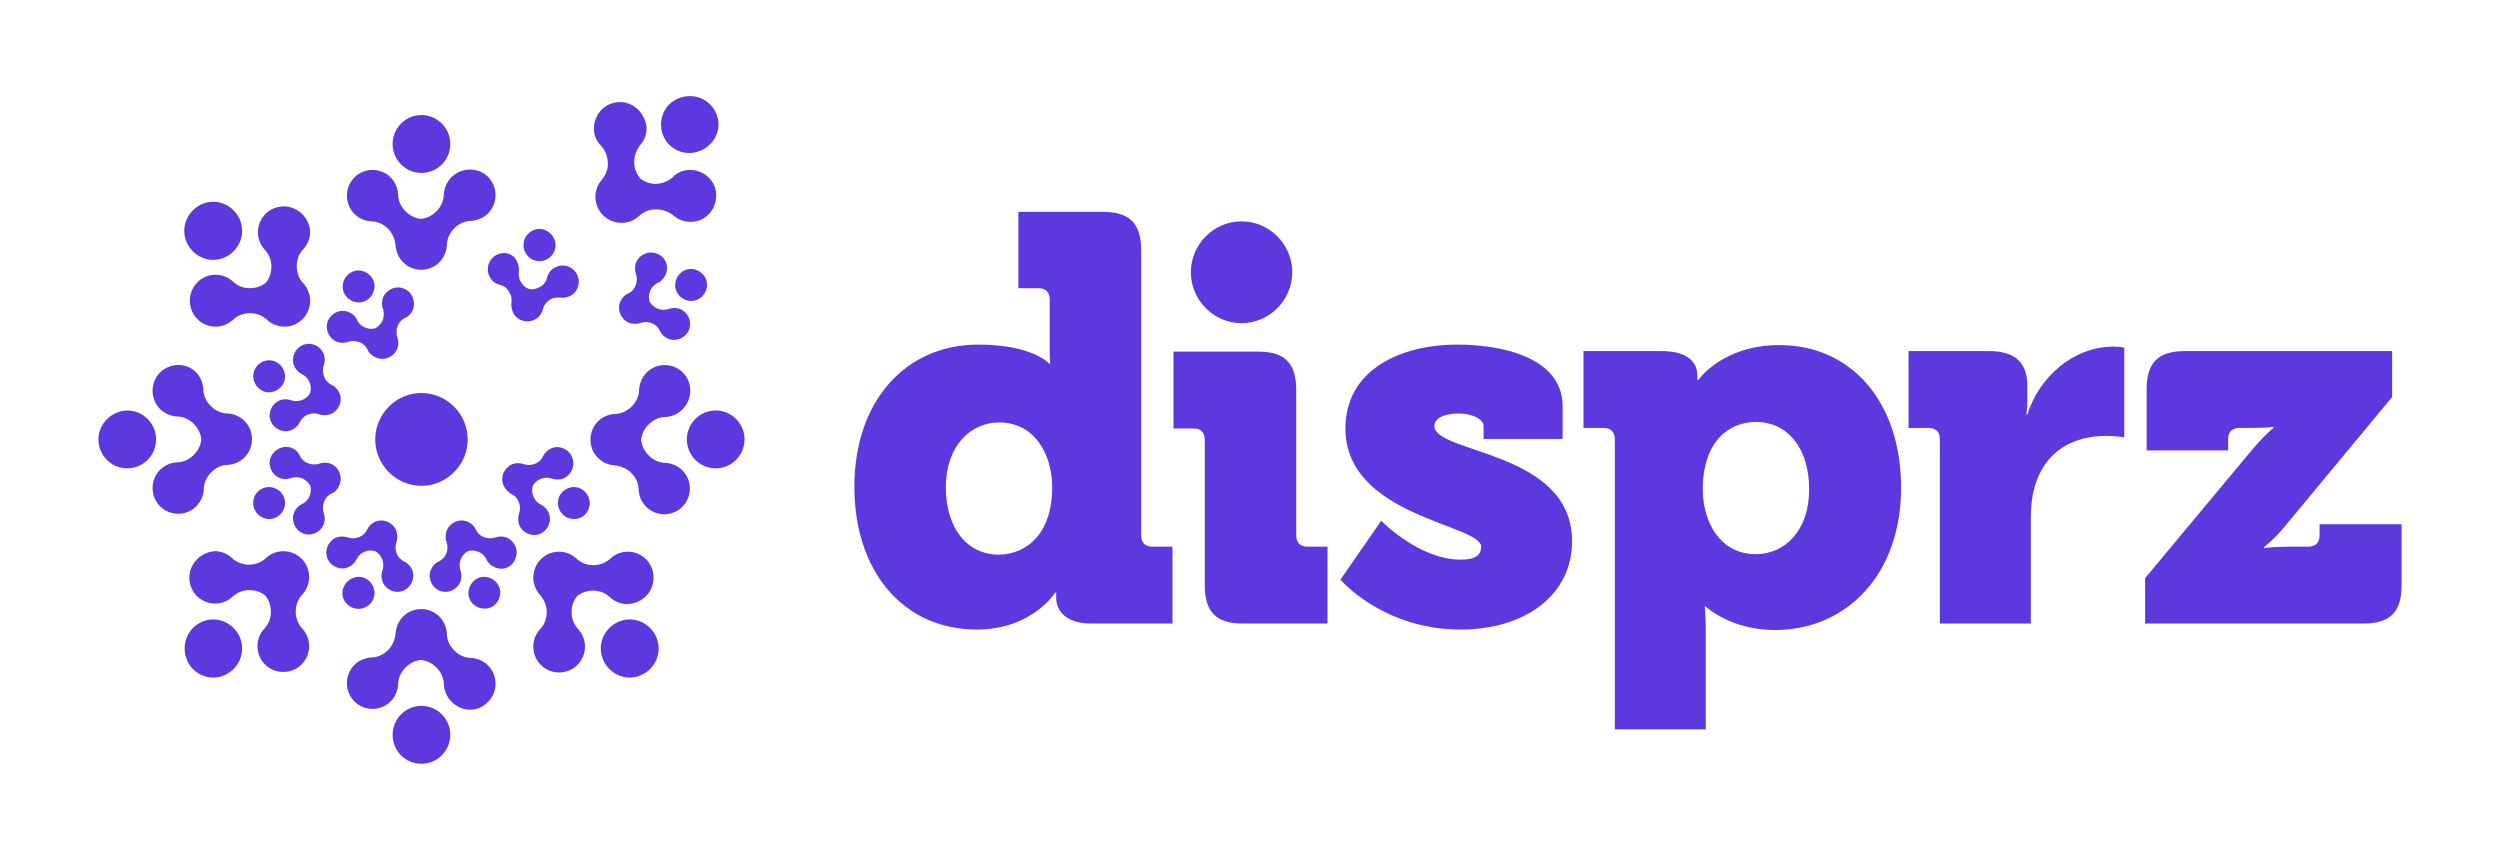 <svg xmlns="http://www.w3.org/2000/svg" width="96" height="33" viewBox="0 0 96 33" fill="none"><path d="M92.221 20.131V22.469C92.221 23.503 91.782 23.944 90.751 23.944H82.373V22.2L86.381 17.391C86.915 16.739 87.297 16.433 87.297 16.433V16.394C87.297 16.394 87.03 16.433 86.381 16.433H85.999C85.713 16.433 85.56 16.586 85.56 16.873V17.295H82.43V14.957C82.43 13.922 82.869 13.482 83.9 13.482H91.858V15.245L87.87 20.054C87.373 20.686 86.934 21.012 86.934 21.012V21.051C86.934 21.051 87.201 20.993 87.87 20.993H88.633C88.919 20.993 89.072 20.84 89.072 20.552V20.131H92.221ZM80.865 16.739C81.285 16.739 81.571 16.797 81.571 16.797V13.348C81.571 13.348 81.361 13.309 81.171 13.309C79.606 13.309 78.308 14.478 77.85 15.915H77.811C77.811 15.915 77.85 15.704 77.85 15.379V14.823C77.85 13.865 77.315 13.482 76.38 13.482H73.288V16.433H74.052C74.338 16.433 74.491 16.586 74.491 16.873V23.944H77.983V19.977C77.983 19.403 78.04 18.943 78.174 18.56C78.689 17.008 80.044 16.739 80.865 16.739ZM73.002 18.732C73.002 22.047 70.922 24.193 68.154 24.193C66.456 24.193 65.501 23.293 65.501 23.293H65.463C65.463 23.293 65.501 23.657 65.501 24.193V28.006H62.009V16.873C62.009 16.586 61.856 16.433 61.57 16.433H60.806V13.482H63.822C64.833 13.482 65.177 13.942 65.177 14.402V14.593H65.215C65.215 14.593 66.131 13.252 68.326 13.252C71.132 13.252 73.002 15.475 73.002 18.732ZM69.471 18.79C69.471 17.218 68.65 16.203 67.429 16.203C66.379 16.203 65.387 16.969 65.387 18.79C65.387 20.054 66.055 21.28 67.429 21.28C68.517 21.28 69.471 20.399 69.471 18.79ZM55.081 16.356C55.081 16.03 55.52 15.877 56.016 15.877C56.512 15.877 56.97 16.088 56.97 16.356V16.854H60.005V15.609C60.005 13.712 57.657 13.233 55.959 13.233C53.764 13.233 51.664 14.21 51.664 16.452C51.664 19.843 56.875 20.131 56.875 20.993C56.875 21.357 56.588 21.491 56.092 21.491C54.489 21.491 53.038 19.997 53.038 19.997L51.474 22.258C51.474 22.258 53.096 24.174 56.092 24.174C58.516 24.174 60.367 22.89 60.367 20.782C60.367 17.295 55.081 17.429 55.081 16.356ZM47.733 23.944H50.977V20.993H50.214C49.928 20.993 49.775 20.84 49.775 20.552V14.976C49.775 13.942 49.336 13.501 48.305 13.501H45.061V16.452H45.824C46.11 16.452 46.263 16.605 46.263 16.892V22.469C46.263 23.503 46.702 23.944 47.733 23.944ZM49.622 10.454C49.622 9.381 48.744 8.5 47.675 8.5C46.607 8.5 45.729 9.381 45.729 10.454C45.729 11.527 46.607 12.409 47.675 12.409C48.744 12.409 49.622 11.527 49.622 10.454ZM41.912 23.944C40.919 23.944 40.557 23.446 40.557 22.948V22.756H40.518C40.518 22.756 39.641 24.174 37.503 24.174C34.678 24.174 32.808 21.932 32.808 18.694C32.808 15.379 34.793 13.233 37.56 13.233C39.66 13.233 40.289 13.961 40.289 13.961H40.328C40.328 13.961 40.309 13.75 40.309 13.501V11.508C40.309 11.221 40.156 11.067 39.87 11.067H39.106V8.136H42.351C43.381 8.136 43.82 8.576 43.82 9.611V20.552C43.82 20.84 43.973 20.993 44.259 20.993H45.023V23.944H41.912ZM40.404 18.713C40.404 17.448 39.736 16.222 38.362 16.222C37.274 16.222 36.32 17.122 36.32 18.713C36.32 20.284 37.14 21.3 38.362 21.3C39.411 21.28 40.404 20.514 40.404 18.713Z" fill="#5D38DF"></path><path d="M16.184 4.418C16.795 4.418 17.291 4.916 17.291 5.53C17.291 6.143 16.795 6.641 16.184 6.641C15.574 6.641 15.077 6.143 15.077 5.53C15.077 4.916 15.574 4.418 16.184 4.418ZM16.184 29.328C16.795 29.328 17.291 28.83 17.291 28.217C17.291 27.604 16.795 27.106 16.184 27.106C15.574 27.106 15.077 27.604 15.077 28.217C15.077 28.849 15.574 29.328 16.184 29.328ZM3.779 16.873C3.779 17.486 4.275 17.985 4.886 17.985C5.497 17.985 5.993 17.486 5.993 16.873C5.993 16.26 5.497 15.762 4.886 15.762C4.275 15.781 3.779 16.279 3.779 16.873ZM28.59 16.873C28.59 16.26 28.094 15.762 27.483 15.762C26.872 15.762 26.376 16.26 26.376 16.873C26.376 17.486 26.872 17.985 27.483 17.985C28.094 17.985 28.59 17.486 28.59 16.873ZM7.405 8.078C6.966 8.519 6.966 9.209 7.405 9.649C7.844 10.09 8.531 10.09 8.97 9.649C9.409 9.209 9.409 8.519 8.97 8.078C8.531 7.637 7.844 7.637 7.405 8.078ZM24.964 25.688C25.403 25.247 25.403 24.557 24.964 24.116C24.525 23.676 23.838 23.676 23.399 24.116C22.96 24.557 22.96 25.247 23.399 25.688C23.838 26.128 24.525 26.128 24.964 25.688ZM7.405 25.688C7.844 26.128 8.531 26.128 8.97 25.688C9.409 25.247 9.409 24.557 8.97 24.116C8.531 23.676 7.844 23.676 7.405 24.116C6.985 24.557 6.985 25.247 7.405 25.688ZM13.531 10.435C13.226 10.569 13.073 10.933 13.207 11.24C13.341 11.546 13.703 11.7 14.009 11.566C14.314 11.431 14.467 11.067 14.333 10.761C14.2 10.454 13.837 10.301 13.531 10.435ZM18.837 23.331C19.143 23.197 19.295 22.833 19.162 22.526C19.028 22.219 18.666 22.066 18.36 22.2C18.055 22.334 17.902 22.698 18.036 23.005C18.169 23.312 18.532 23.446 18.837 23.331ZM9.772 19.556C9.905 19.863 10.268 20.016 10.573 19.882C10.879 19.748 11.031 19.384 10.898 19.077C10.764 18.77 10.402 18.617 10.096 18.751C9.791 18.866 9.638 19.23 9.772 19.556ZM27.101 10.703C26.968 10.397 26.605 10.243 26.3 10.377C25.994 10.512 25.842 10.876 25.975 11.182C26.109 11.489 26.471 11.642 26.777 11.508C27.082 11.374 27.235 11.01 27.101 10.703ZM9.772 14.21C9.638 14.517 9.791 14.88 10.096 15.015C10.402 15.149 10.764 14.995 10.898 14.689C11.031 14.382 10.879 14.018 10.573 13.884C10.249 13.75 9.905 13.903 9.772 14.21ZM22.597 19.556C22.731 19.249 22.578 18.885 22.273 18.751C21.967 18.617 21.605 18.77 21.471 19.077C21.337 19.384 21.49 19.748 21.796 19.882C22.12 20.016 22.483 19.863 22.597 19.556ZM13.531 23.331C13.837 23.465 14.2 23.312 14.333 23.005C14.467 22.698 14.314 22.334 14.009 22.2C13.703 22.066 13.341 22.219 13.207 22.526C13.054 22.833 13.207 23.197 13.531 23.331ZM20.841 8.806C20.517 8.73 20.173 8.96 20.116 9.285C20.04 9.611 20.269 9.956 20.593 10.014C20.918 10.09 21.261 9.86 21.318 9.534C21.395 9.209 21.166 8.883 20.841 8.806ZM16.184 18.655C17.158 18.655 17.959 17.851 17.959 16.873C17.959 15.896 17.158 15.091 16.184 15.091C15.211 15.091 14.409 15.896 14.409 16.873C14.409 17.851 15.211 18.655 16.184 18.655ZM27.254 3.997C26.815 3.575 26.128 3.594 25.689 4.016C25.269 4.457 25.288 5.146 25.708 5.568C26.147 5.99 26.834 5.97 27.254 5.549C27.712 5.127 27.693 4.418 27.254 3.997ZM18.742 6.794C19.123 7.178 19.123 7.81 18.742 8.193C18.57 8.366 18.341 8.461 18.112 8.481C17.864 8.481 17.635 8.576 17.444 8.768C17.253 8.96 17.158 9.19 17.158 9.439C17.139 9.669 17.043 9.898 16.872 10.071C16.49 10.454 15.86 10.454 15.478 10.071C15.306 9.898 15.211 9.669 15.192 9.439C15.173 9.209 15.077 8.96 14.906 8.787C14.715 8.595 14.486 8.5 14.238 8.5C14.009 8.481 13.78 8.385 13.608 8.212C13.226 7.829 13.226 7.197 13.608 6.813C13.989 6.43 14.619 6.43 15.001 6.813C15.173 6.986 15.268 7.216 15.287 7.446C15.287 7.695 15.383 7.925 15.574 8.116C15.745 8.289 15.955 8.385 16.165 8.404C16.375 8.385 16.585 8.289 16.757 8.116C16.948 7.925 17.043 7.695 17.043 7.446C17.062 7.216 17.158 6.986 17.329 6.813C17.73 6.411 18.36 6.411 18.742 6.794ZM18.742 26.952C19.123 26.569 19.123 25.937 18.742 25.554C18.57 25.381 18.341 25.285 18.112 25.266C17.864 25.266 17.635 25.17 17.444 24.979C17.253 24.787 17.158 24.557 17.158 24.308C17.139 24.078 17.043 23.848 16.872 23.676C16.49 23.293 15.86 23.293 15.478 23.676C15.306 23.848 15.211 24.078 15.192 24.308C15.173 24.538 15.077 24.787 14.906 24.96C14.715 25.151 14.486 25.247 14.238 25.247C14.009 25.266 13.78 25.362 13.608 25.534C13.226 25.918 13.226 26.55 13.608 26.933C13.989 27.317 14.619 27.317 15.001 26.933C15.173 26.761 15.268 26.531 15.287 26.301C15.287 26.052 15.383 25.822 15.574 25.63C15.745 25.458 15.955 25.362 16.165 25.343C16.375 25.362 16.585 25.458 16.757 25.63C16.948 25.822 17.043 26.052 17.043 26.301C17.062 26.531 17.158 26.761 17.329 26.933C17.73 27.355 18.36 27.355 18.742 26.952ZM15.516 11.086C15.211 10.952 14.848 11.106 14.715 11.412C14.658 11.546 14.658 11.7 14.696 11.834C14.753 11.968 14.753 12.14 14.696 12.294C14.639 12.428 14.543 12.524 14.428 12.6C14.295 12.639 14.161 12.639 14.028 12.581C13.875 12.524 13.761 12.409 13.703 12.274C13.646 12.14 13.531 12.045 13.398 11.987C13.092 11.853 12.73 12.006 12.596 12.313C12.463 12.619 12.615 12.983 12.921 13.118C13.054 13.175 13.207 13.175 13.341 13.137C13.474 13.079 13.646 13.079 13.799 13.137C13.951 13.194 14.066 13.309 14.123 13.443C14.18 13.578 14.295 13.673 14.448 13.731C14.753 13.865 15.116 13.712 15.249 13.405C15.306 13.271 15.306 13.118 15.268 12.983C15.211 12.849 15.211 12.677 15.268 12.524C15.325 12.37 15.44 12.255 15.574 12.198C15.707 12.14 15.803 12.025 15.86 11.891C15.974 11.566 15.822 11.201 15.516 11.086ZM19.791 21.453C19.925 21.146 19.772 20.782 19.467 20.648C19.334 20.591 19.181 20.591 19.047 20.629C18.914 20.686 18.742 20.686 18.589 20.629C18.436 20.572 18.322 20.457 18.265 20.322C18.207 20.188 18.093 20.093 17.959 20.035C17.654 19.901 17.291 20.054 17.158 20.361C17.101 20.514 17.101 20.648 17.139 20.802C17.196 20.936 17.196 21.108 17.139 21.242C17.081 21.395 16.967 21.511 16.833 21.568C16.7 21.625 16.604 21.74 16.547 21.875C16.413 22.181 16.566 22.545 16.872 22.679C17.177 22.814 17.539 22.66 17.673 22.354C17.73 22.219 17.73 22.066 17.692 21.932C17.635 21.798 17.635 21.625 17.692 21.472C17.749 21.338 17.845 21.242 17.959 21.166C18.093 21.127 18.227 21.127 18.36 21.185C18.513 21.242 18.627 21.357 18.685 21.491C18.742 21.625 18.856 21.721 18.99 21.779C19.314 21.932 19.677 21.779 19.791 21.453ZM10.402 17.544C10.268 17.851 10.421 18.215 10.726 18.349C10.86 18.406 11.012 18.406 11.146 18.368C11.279 18.311 11.451 18.311 11.604 18.368C11.738 18.425 11.833 18.521 11.909 18.636C11.947 18.77 11.947 18.904 11.89 19.039C11.833 19.192 11.718 19.307 11.585 19.364C11.451 19.422 11.356 19.537 11.299 19.671C11.165 19.977 11.318 20.342 11.623 20.476C11.928 20.61 12.291 20.457 12.425 20.15C12.482 20.016 12.482 19.863 12.444 19.728C12.386 19.594 12.386 19.422 12.444 19.268C12.501 19.115 12.615 19 12.749 18.943C12.883 18.885 12.978 18.77 13.035 18.617C13.169 18.311 13.016 17.946 12.711 17.812C12.577 17.755 12.425 17.755 12.291 17.793C12.157 17.851 11.986 17.851 11.833 17.793C11.68 17.736 11.566 17.621 11.508 17.486C11.451 17.352 11.337 17.257 11.203 17.199C10.898 17.084 10.535 17.237 10.402 17.544ZM25.231 9.745C24.925 9.611 24.563 9.764 24.429 10.071C24.372 10.205 24.372 10.358 24.41 10.492C24.468 10.627 24.468 10.799 24.41 10.952C24.353 11.106 24.238 11.221 24.105 11.278C23.971 11.336 23.876 11.451 23.819 11.585C23.685 11.891 23.838 12.255 24.143 12.389C24.296 12.447 24.429 12.447 24.582 12.409C24.716 12.351 24.887 12.351 25.021 12.409C25.174 12.466 25.288 12.581 25.345 12.715C25.403 12.849 25.517 12.945 25.651 13.003C25.956 13.137 26.319 12.983 26.452 12.677C26.586 12.37 26.433 12.006 26.128 11.872C25.994 11.815 25.842 11.815 25.708 11.853C25.574 11.911 25.403 11.911 25.25 11.853C25.116 11.796 25.021 11.7 24.945 11.585C24.906 11.451 24.906 11.316 24.964 11.182C25.021 11.029 25.136 10.914 25.269 10.857C25.403 10.799 25.498 10.684 25.555 10.55C25.708 10.224 25.555 9.86 25.231 9.745ZM11.623 13.252C11.318 13.386 11.165 13.75 11.299 14.057C11.356 14.191 11.47 14.306 11.585 14.363C11.718 14.421 11.833 14.536 11.89 14.689C11.947 14.823 11.947 14.957 11.909 15.091C11.852 15.206 11.738 15.302 11.604 15.36C11.451 15.417 11.299 15.417 11.146 15.36C11.012 15.321 10.86 15.321 10.726 15.379C10.421 15.513 10.268 15.877 10.402 16.183C10.535 16.49 10.898 16.643 11.203 16.509C11.337 16.452 11.451 16.337 11.508 16.222C11.566 16.088 11.68 15.973 11.833 15.915C11.986 15.858 12.138 15.858 12.272 15.915C12.405 15.954 12.558 15.954 12.711 15.896C13.016 15.762 13.169 15.398 13.035 15.091C12.978 14.957 12.864 14.842 12.749 14.785C12.615 14.727 12.501 14.612 12.444 14.459C12.386 14.306 12.386 14.152 12.444 13.999C12.482 13.865 12.482 13.712 12.425 13.578C12.291 13.271 11.947 13.118 11.623 13.252ZM21.967 17.544C21.834 17.237 21.471 17.084 21.166 17.218C21.032 17.276 20.918 17.391 20.86 17.506C20.803 17.64 20.689 17.755 20.536 17.812C20.383 17.87 20.23 17.87 20.078 17.812C19.944 17.774 19.791 17.774 19.658 17.831C19.353 17.966 19.2 18.33 19.334 18.636C19.391 18.77 19.505 18.885 19.62 18.962C19.753 19.019 19.868 19.134 19.925 19.288C19.982 19.441 19.982 19.594 19.925 19.748C19.887 19.882 19.887 20.035 19.944 20.169C20.078 20.476 20.44 20.629 20.746 20.495C21.051 20.361 21.204 19.997 21.07 19.69C21.013 19.556 20.898 19.441 20.784 19.384C20.65 19.326 20.536 19.211 20.479 19.058C20.421 18.924 20.421 18.79 20.459 18.655C20.517 18.54 20.631 18.445 20.765 18.387C20.918 18.33 21.07 18.33 21.223 18.387C21.357 18.425 21.509 18.425 21.643 18.368C21.948 18.234 22.101 17.87 21.967 17.544ZM12.577 21.453C12.711 21.76 13.073 21.913 13.379 21.779C13.512 21.721 13.627 21.606 13.684 21.491C13.741 21.357 13.856 21.242 14.009 21.185C14.142 21.127 14.276 21.127 14.409 21.166C14.524 21.223 14.619 21.338 14.677 21.472C14.734 21.625 14.734 21.779 14.677 21.932C14.639 22.066 14.639 22.219 14.696 22.354C14.829 22.66 15.192 22.814 15.497 22.679C15.803 22.545 15.955 22.181 15.822 21.875C15.764 21.74 15.65 21.625 15.536 21.568C15.402 21.511 15.287 21.395 15.23 21.242C15.173 21.089 15.173 20.936 15.23 20.802C15.268 20.667 15.268 20.514 15.211 20.361C15.077 20.054 14.715 19.901 14.409 20.035C14.276 20.093 14.161 20.207 14.104 20.322C14.047 20.457 13.932 20.572 13.78 20.629C13.627 20.686 13.474 20.686 13.322 20.629C13.188 20.591 13.035 20.591 12.902 20.648C12.596 20.782 12.444 21.146 12.577 21.453ZM19.009 9.822C18.723 10.014 18.646 10.397 18.837 10.684C18.914 10.818 19.047 10.895 19.181 10.933C19.334 10.972 19.467 11.048 19.543 11.201C19.639 11.336 19.658 11.489 19.639 11.642C19.62 11.776 19.658 11.93 19.734 12.064C19.925 12.351 20.307 12.428 20.593 12.236C20.727 12.16 20.803 12.025 20.841 11.891C20.879 11.738 20.956 11.623 21.089 11.527C21.223 11.431 21.376 11.412 21.528 11.431C21.662 11.451 21.815 11.412 21.948 11.336C22.235 11.144 22.311 10.761 22.12 10.473C21.929 10.186 21.547 10.109 21.261 10.301C21.128 10.377 21.051 10.512 21.013 10.646C20.975 10.799 20.898 10.933 20.746 11.01C20.631 11.086 20.479 11.125 20.345 11.106C20.211 11.067 20.097 10.991 20.021 10.857C19.925 10.722 19.906 10.569 19.925 10.416C19.944 10.282 19.906 10.128 19.83 9.994C19.677 9.707 19.295 9.63 19.009 9.822ZM6.145 14.306C5.764 14.689 5.764 15.321 6.145 15.704C6.317 15.877 6.546 15.973 6.775 15.992C7.023 15.992 7.252 16.088 7.443 16.279C7.615 16.452 7.71 16.663 7.729 16.873C7.71 17.084 7.615 17.295 7.443 17.467C7.252 17.659 7.023 17.755 6.775 17.755C6.546 17.774 6.317 17.87 6.145 18.042C5.764 18.425 5.764 19.058 6.145 19.441C6.527 19.824 7.157 19.824 7.539 19.441C7.71 19.268 7.806 19.039 7.825 18.809C7.825 18.56 7.92 18.33 8.111 18.138C8.302 17.946 8.531 17.851 8.76 17.851C8.989 17.831 9.218 17.736 9.39 17.563C9.772 17.18 9.772 16.548 9.39 16.164C9.218 15.992 8.989 15.896 8.76 15.877C8.512 15.877 8.283 15.781 8.092 15.589C7.901 15.398 7.806 15.168 7.806 14.919C7.787 14.689 7.691 14.459 7.52 14.287C7.157 13.922 6.527 13.922 6.145 14.306ZM26.223 14.306C25.842 13.922 25.212 13.922 24.83 14.306C24.658 14.478 24.563 14.708 24.544 14.938C24.544 15.187 24.448 15.417 24.258 15.609C24.067 15.8 23.838 15.896 23.59 15.896C23.36 15.915 23.131 16.011 22.96 16.183C22.578 16.567 22.578 17.199 22.96 17.582C23.131 17.755 23.36 17.851 23.59 17.87C23.819 17.889 24.067 17.985 24.238 18.157C24.429 18.349 24.525 18.579 24.525 18.828C24.544 19.058 24.639 19.288 24.811 19.46C25.193 19.843 25.823 19.843 26.204 19.46C26.586 19.077 26.586 18.445 26.204 18.061C26.032 17.889 25.803 17.793 25.574 17.774C25.326 17.774 25.097 17.678 24.906 17.486C24.735 17.314 24.639 17.103 24.62 16.892C24.639 16.682 24.735 16.471 24.906 16.299C25.097 16.107 25.326 16.011 25.574 16.011C25.803 15.992 26.032 15.896 26.204 15.724C26.605 15.321 26.605 14.689 26.223 14.306ZM10.898 7.925C10.344 7.925 9.905 8.366 9.905 8.921C9.905 9.17 10.001 9.4 10.153 9.573C10.325 9.745 10.421 9.994 10.421 10.243C10.421 10.473 10.344 10.684 10.211 10.857C10.039 10.991 9.829 11.067 9.6 11.067C9.333 11.067 9.104 10.972 8.932 10.799C8.76 10.646 8.531 10.55 8.283 10.55C7.729 10.55 7.291 10.991 7.291 11.546C7.291 12.102 7.729 12.543 8.283 12.543C8.531 12.543 8.76 12.447 8.932 12.294C9.104 12.121 9.352 12.025 9.6 12.025C9.848 12.025 10.096 12.121 10.268 12.294C10.44 12.447 10.669 12.543 10.917 12.543C11.47 12.543 11.909 12.102 11.909 11.546C11.909 11.297 11.814 11.067 11.661 10.895C11.489 10.722 11.394 10.473 11.394 10.224C11.394 9.956 11.489 9.726 11.661 9.554C11.814 9.381 11.909 9.151 11.909 8.902C11.89 8.385 11.451 7.925 10.898 7.925ZM25.097 22.181C25.097 21.625 24.658 21.185 24.105 21.185C23.857 21.185 23.628 21.28 23.456 21.434C23.284 21.606 23.036 21.702 22.788 21.702C22.521 21.702 22.292 21.606 22.12 21.434C21.948 21.28 21.719 21.185 21.471 21.185C20.918 21.185 20.479 21.625 20.479 22.181C20.479 22.43 20.574 22.66 20.727 22.833C20.879 23.005 20.994 23.235 20.994 23.503C20.994 23.771 20.898 24.002 20.727 24.174C20.574 24.346 20.479 24.576 20.479 24.825C20.479 25.381 20.918 25.822 21.471 25.822C22.024 25.822 22.463 25.381 22.463 24.825C22.463 24.576 22.368 24.346 22.215 24.174C22.044 24.002 21.948 23.752 21.948 23.503C21.948 23.273 22.024 23.063 22.158 22.89C22.33 22.756 22.54 22.679 22.769 22.679C23.036 22.679 23.265 22.775 23.437 22.948C23.609 23.101 23.838 23.197 24.086 23.197C24.658 23.177 25.097 22.737 25.097 22.181ZM7.271 22.181C7.271 22.737 7.71 23.177 8.264 23.177C8.512 23.177 8.741 23.082 8.913 22.928C9.085 22.756 9.333 22.66 9.581 22.66C9.81 22.66 10.02 22.737 10.191 22.871C10.325 23.043 10.402 23.254 10.402 23.484C10.402 23.752 10.306 23.982 10.134 24.155C9.982 24.327 9.886 24.557 9.886 24.806C9.886 25.362 10.325 25.803 10.879 25.803C11.432 25.803 11.871 25.362 11.871 24.806C11.871 24.557 11.776 24.327 11.623 24.155C11.451 23.982 11.356 23.733 11.356 23.484C11.356 23.235 11.451 22.986 11.623 22.814C11.776 22.641 11.871 22.411 11.871 22.162C11.871 21.606 11.432 21.166 10.879 21.166C10.63 21.166 10.402 21.261 10.23 21.415C10.058 21.587 9.81 21.683 9.562 21.683C9.314 21.683 9.065 21.587 8.894 21.415C8.722 21.261 8.493 21.166 8.245 21.166C7.71 21.204 7.271 21.645 7.271 22.181ZM23.78 3.92C23.227 3.939 22.807 4.38 22.807 4.936C22.807 5.185 22.902 5.415 23.055 5.568C23.227 5.74 23.322 5.97 23.341 6.239C23.36 6.507 23.246 6.737 23.093 6.928C22.941 7.101 22.864 7.331 22.864 7.58C22.883 8.136 23.322 8.557 23.876 8.557C24.124 8.557 24.353 8.461 24.525 8.308C24.697 8.136 24.925 8.04 25.193 8.04C25.46 8.04 25.689 8.136 25.88 8.289C26.052 8.442 26.281 8.519 26.529 8.519C27.082 8.519 27.502 8.059 27.502 7.503C27.502 6.948 27.044 6.526 26.491 6.526C26.242 6.526 26.013 6.622 25.861 6.775C25.689 6.948 25.46 7.043 25.193 7.063C24.964 7.063 24.754 6.986 24.582 6.852C24.448 6.679 24.353 6.469 24.353 6.239C24.353 5.97 24.448 5.74 24.601 5.549C24.754 5.376 24.83 5.146 24.83 4.897C24.773 4.342 24.315 3.901 23.78 3.92Z" fill="#5D38DF"></path></svg>